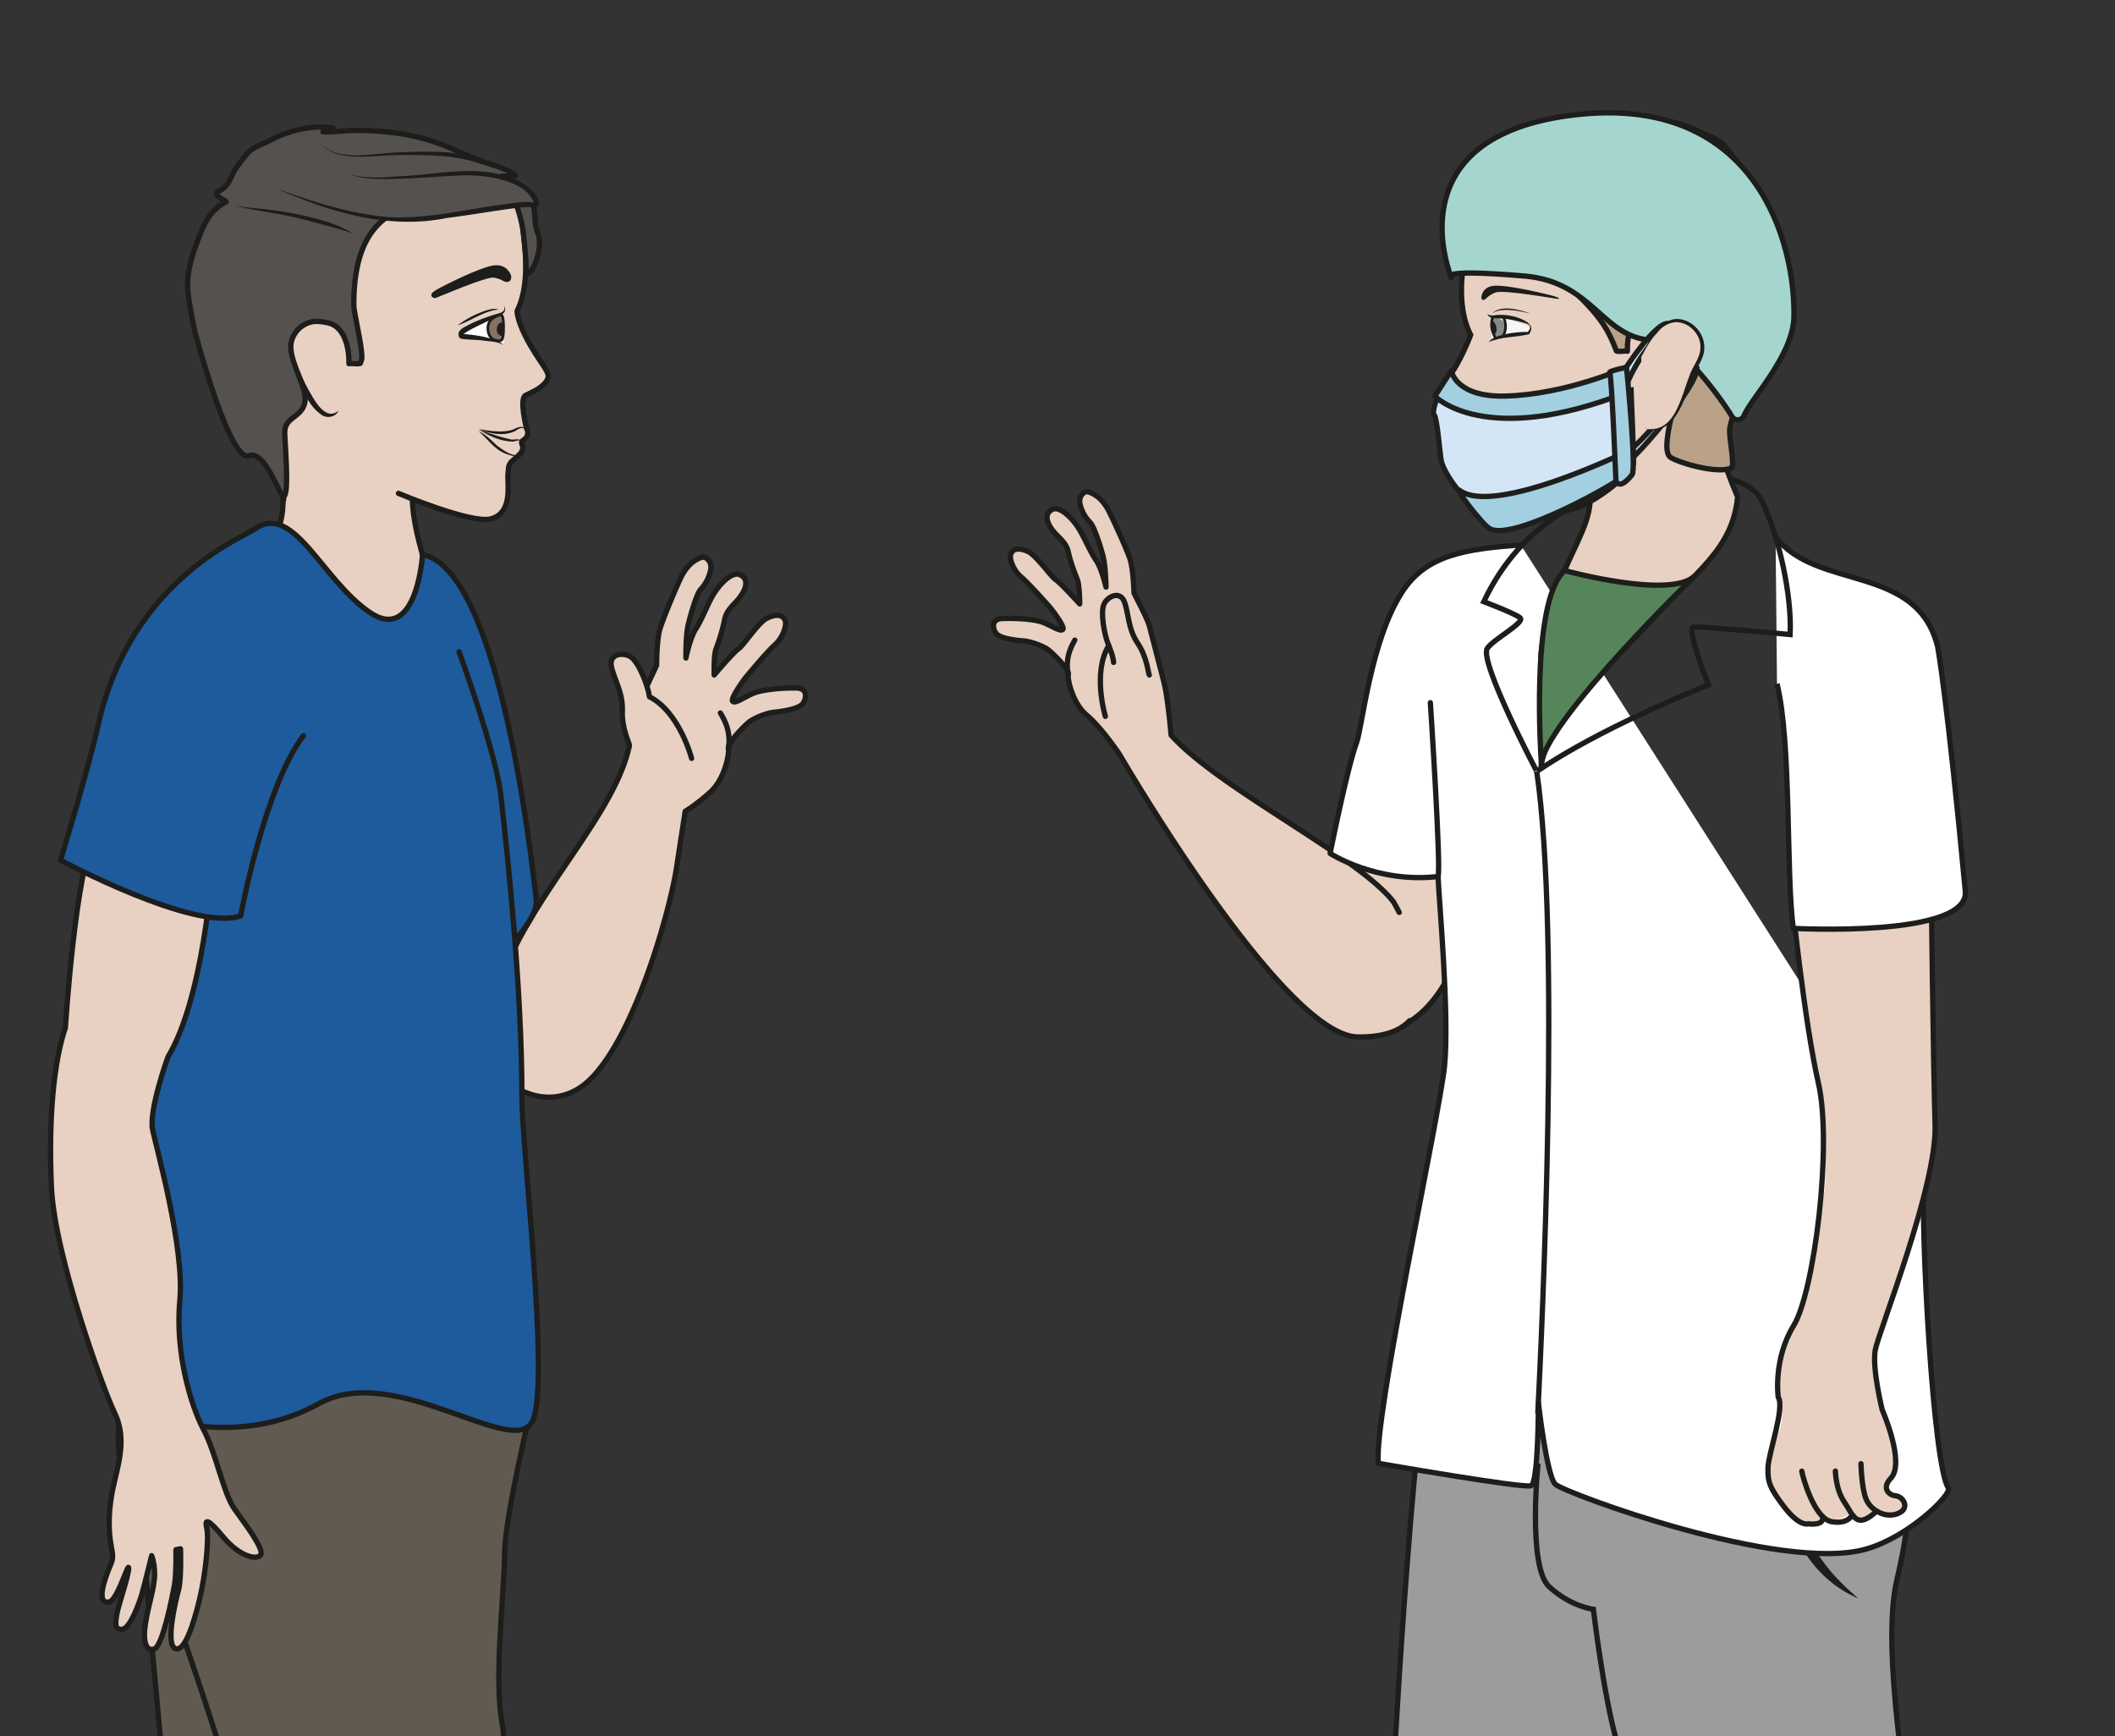 <?xml version="1.0" encoding="UTF-8" standalone="no"?><svg xmlns="http://www.w3.org/2000/svg" xml:space="preserve" viewBox="0 0 531.08 435.93"><rect x="0" y="0" width="531.08" height="435.93" fill="#333333" stroke="none"/><defs><clipPath id="a" clipPathUnits="userSpaceOnUse"><path d="M0 326.94h398.31V0H0Z"/></clipPath><clipPath id="b" clipPathUnits="userSpaceOnUse"><path d="M0 326.94h398.31V0H0Z"/></clipPath></defs><g clip-path="url(#a)" transform="matrix(1.333 0 0 -1.333 0 435.93)"><path d="M0 0c-3.57-2.5-7.86-70.8-8.6-86.66-.74-15.87 1.03-43.04 2.29-51.82 1.25-8.78.3-27.53 1.21-46.9.92-19.39-1.93-32.69-1.93-32.69 5.46-10.55 46.1-21.89 47.24-19.56 1.14 2.32-1.37 10.72-1.37 10.72s3.78 15.64 1.12 22.13c-2.66 6.47-2.54 51.35-3.8 60.13-1.25 8.79-2.9 68.76-2.68 65.37.22-3.4 5.5-16.36 10.53-32.67 5.04-16.31 14.08-55.14 13.12-61.34-.96-6.2 4.46-23.5 2.25-33.47-2.22-9.97 3.65-15.24 1.5-17.98-2.13-2.73-2.47-21.25 1-20.02 3.48 1.23 16.7 5.8 25.7 3.05 5.06-1.54 10.69-11.53 12.54-6.32 1.85 5.22.22 34.25-.07 60.82-.3 26.57-11.88 84.9-11.47 90.17.4 5.28-5.56 34.6-2.25 48.34 6.5 27-2.37 37.53-2.37 37.53s-24.67 39.03-58 44.48C17.6 34.67 0 0 0 0" style="fill:#9d9c9c;fill-opacity:1;fill-rule:nonzero;stroke:none" transform="translate(271.05 78.4)"/><path d="M0 0c-3.57-2.5-7.86-70.8-8.6-86.66-.74-15.87 1.03-43.04 2.29-51.82 1.25-8.78.3-27.53 1.21-46.9.92-19.39-1.93-32.69-1.93-32.69 5.46-10.55 46.1-21.89 47.24-19.56 1.14 2.32-1.37 10.72-1.37 10.72s3.78 15.64 1.12 22.13c-2.66 6.47-2.54 51.35-3.8 60.13-1.25 8.79-2.9 68.76-2.68 65.37.22-3.4 5.5-16.36 10.53-32.67 5.04-16.31 14.08-55.14 13.12-61.34-.96-6.2 4.46-23.5 2.25-33.47-2.22-9.97 3.65-15.24 1.5-17.98-2.13-2.73-2.47-21.25 1-20.02 3.48 1.23 16.7 5.8 25.7 3.05 5.06-1.54 10.69-11.53 12.54-6.32 1.85 5.22.22 34.25-.07 60.82-.3 26.57-11.88 84.9-11.47 90.17.4 5.28-5.56 34.6-2.25 48.34 6.5 27-2.37 37.53-2.37 37.53s-24.67 39.03-58 44.48C17.6 34.67 0 0 0 0Z" style="fill:none;stroke:#1d1d1b;stroke-width:1;stroke-linecap:butt;stroke-linejoin:miter;stroke-miterlimit:10;stroke-dasharray:none;stroke-opacity:1" transform="translate(271.05 78.4)"/><path d="M0 0s-1.98-19.42 2.08-23.18c4.05-3.77 8.35-4.28 8.35-4.28s1.9-16.13 4.37-24.77" style="fill:none;stroke:#1d1d1b;stroke-width:1;stroke-linecap:butt;stroke-linejoin:miter;stroke-miterlimit:10;stroke-dasharray:none;stroke-opacity:1" transform="translate(289.72 51.34)"/><path d="M0 0c.5-9.01 3.95-17.76 10.52-24.04.9-.96 1.94-1.73 2.87-2.68-1.18.6-2.42 1.16-3.5 1.92C2.05-19.56-2.17-9.2 0 0" style="fill:#1d1d1b;fill-opacity:1;fill-rule:nonzero;stroke:none" transform="translate(336.64 52.62)"/><path d="M0 0c-2.58-11.83-10.43-20.16-17.55-18.6-7.11 1.54-10.8 12.39-8.21 24.21 2.57 11.83 10.43 20.16 17.54 18.61C-1.1 22.67 2.58 11.82 0 0" style="fill:#e8d1c2;fill-opacity:1;fill-rule:nonzero;stroke:none" transform="translate(275.94 151.68)"/><path d="M0 0c-2.58-11.83-10.43-20.16-17.55-18.6-7.11 1.54-10.8 12.39-8.21 24.21 2.57 11.83 10.43 20.16 17.54 18.61C-1.1 22.67 2.58 11.82 0 0Z" style="fill:none;stroke:#1d1d1b;stroke-width:1;stroke-linecap:round;stroke-linejoin:round;stroke-miterlimit:10;stroke-dasharray:none;stroke-opacity:1" transform="translate(275.94 151.68)"/><path d="M0 0c-1.8-1.92-4.87-3.12-9.78-3.04-14.1.23-44.83 53.23-44.83 53.23s-3.37 5.03-6.13 7.34c-2.75 2.3-3.7 6.8-3.53 7.78.16.99-3.02 4.01-3.84 4.63-.83.6-3.04 1.5-4.63 1.62-1.6.12-4.3.48-5.04 1.33-.73.85-1.1 2.77 1.02 2.88 2.12.1 6.08-.03 7.9-.79 1.81-.76 3.1-1.71 3.57-1.25.46.46-2.19 3.96-2.8 4.58 0 0-3.55 4.03-5.05 5.29-1.5 1.26-2.25 3.46-1.97 4.26.7 2.03 3.6.36 3.6.36 1.81-1.31 3.94-4.5 4.9-5.14.96-.64 4.5-4.55 4.5-4.55s-.01 3.5-.46 4.61c-.57 1.4-1.3 3.43-1.59 4.73-.29 1.3-.51 1.92-2.17 3.54s-2.9 3.97-.91 4.93c1.3.63 3.72-1.44 5.21-4.04.92-1.58 1.9-3.92 2.97-5.49 1.09-1.57 1.9-5.1 1.9-5.1s-.06 3.86-.55 5.79c-.34 1.34-1.6 5.5-2.43 6.37a7.13 7.13 0 0 0-1.95 3.68c-.2 1.53 1.02 2.28 1.58 2.1 1.21-.4 2.47-1.18 3.66-3.2.56-.98 3.6-7.52 4.23-9.53.63-2 .74-6.34.74-6.34.84-1.75 2.56-4.88 2.94-6.39.38-1.47 1.96-7.53 2.71-10.47.75-2.94 1.33-9.9 1.33-9.9C-35.94 43.77-9.5 30.9-3 22.39c0 0 .45-.74 1.07-1.97" style="fill:#e8d1c2;fill-opacity:1;fill-rule:nonzero;stroke:#1d1d1b;stroke-width:1;stroke-linecap:round;stroke-linejoin:round;stroke-miterlimit:10;stroke-dasharray:none;stroke-opacity:1" transform="translate(265.5 134.74)"/><path d="M0 0s-2.5 8.2.64 13.33" style="fill:none;stroke:#1d1d1b;stroke-width:1;stroke-linecap:round;stroke-linejoin:round;stroke-miterlimit:10;stroke-dasharray:none;stroke-opacity:1" transform="translate(208.22 192.09)"/><path d="M0 0s.01.94-.91 3.17c-.93 2.23-1.56 6.34-.9 7.8.67 1.47 3 2.58 3.82.5.83-2.07.66-5.09 2.52-7.84 1.85-2.75 1.98-5.77 2.2-6" style="fill:none;stroke:#1d1d1b;stroke-width:1;stroke-linecap:round;stroke-linejoin:round;stroke-miterlimit:10;stroke-dasharray:none;stroke-opacity:1" transform="translate(209.77 202.25)"/><path d="M0 0c-.14-.4-1.97-2.87-1.24-6.4" style="fill:none;stroke:#1d1d1b;stroke-width:1;stroke-linecap:round;stroke-linejoin:round;stroke-miterlimit:10;stroke-dasharray:none;stroke-opacity:1" transform="translate(202.46 206.45)"/><path d="M0 0c-10.5-.8-17.86-1.87-22.4-8.98-5.93-9.27-7.42-25.28-8.54-28.33-1.8-4.91-4.96-20.81-4.96-20.81s8.74-5.7 20.33-4.35c.17-4.4 2.18-26.2 1.22-35.7-.96-9.48-13.43-66.45-12.47-74.84 0 0 27.35-4.77 28.77-4.22 1.41.56 1.38 15.65 1.38 15.65s1.55-13.8 3.2-15.38c1.65-1.6 42.53-16.77 58.54-12.2 8.12 2.3 16.27 10.4 15.49 11.51-2.86 4.04-5.29 48.9-4.57 58.74" style="fill:#fff;fill-opacity:1;fill-rule:nonzero;stroke:#1d1d1b;stroke-width:1;stroke-linecap:butt;stroke-linejoin:round;stroke-miterlimit:10;stroke-dasharray:none;stroke-opacity:1" transform="translate(286.46 224.39)"/><path d="M0 0s1.11-9.56 1.41-12c.3-2.43 3.02-19.35 3.63-23.14.61-3.8 1.98-17.05 1.06-20.97-.92-3.93-3.14-18.94-4.43-21.85-1.29-2.9-3.18-6.05-3.66-8.71-.47-2.66-1-5.57-.6-7l.39-1.43s1.1-3.24-.37-6.16c-1.48-2.92-2.73-7.17-1.69-9.19 1.04-2.02 5.03-8.14 7.73-7.48l2.7.65s-.13-.8 2.37-.07c2.5.71 2.24 1.1 2.24 1.1s.03-1.4 1.38-1.23c1.35.16 3.38 1.54 3.38 1.54s2.66-2.11 4-.6c1.32 1.52 2.3 1.75 1.17 2.76-1.13 1.01-2.65.4-2.74 1.4-.1 1.01.62 1.69 1.12 3.45.5 1.76.42 5.92-.1 7.72 0 0-2.12 4.7-2.8 8.87-.69 4.17-1.39 4.54.54 10.15s9.31 29.83 9.72 32.78c.42 2.95.23 16.49-.01 22.83-.24 6.34.4 29.13-.2 28.69-1.35-1-6.62-1.47-12.7-1.97C8.12-.32 0 0 0 0" style="fill:#e8d1c2;fill-opacity:1;fill-rule:nonzero;stroke:none" transform="translate(337.5 158.18)"/><path d="M0 0c.58-1.87-2.65-1.43-2.65-1.43s-1.6-.6-4.47 3.1C-9.98 5.4-10.3 6.5-10.24 9.13c.06 2.64 3.22 11.34 1.93 13.3 0 0-1 7.1 2.9 13.47 3.91 6.38 7.35 34.07 4.66 45.73-2.68 11.66-5.04 35.14-5.04 35.14" style="fill:none;stroke:#1d1d1b;stroke-width:1;stroke-linecap:round;stroke-linejoin:miter;stroke-miterlimit:10;stroke-dasharray:none;stroke-opacity:1" transform="translate(343.28 41.41)"/><path d="M0 0s.1-4.63.98-6.71c.88-2.1 3.66-3.63 6-2.67 2.34.95 1 3.18-.41 3.32-1.42.14-2.68 1.5-.96 3.3C8.41.16 4 10.14 4 10.14s-1.93 7.8-1.32 11.23c.6 3.43 11.64 30.86 11.28 42.42-.35 11.57-.74 45.49-.74 45.49" style="fill:none;stroke:#1d1d1b;stroke-width:1;stroke-linecap:round;stroke-linejoin:miter;stroke-miterlimit:10;stroke-dasharray:none;stroke-opacity:1" transform="translate(350.56 51.31)"/><path d="M0 0s.03-3.41 1.68-5.83c1.66-2.4 2.18-5.37 6.1-1.71" style="fill:none;stroke:#1d1d1b;stroke-width:1;stroke-linecap:round;stroke-linejoin:miter;stroke-miterlimit:10;stroke-dasharray:none;stroke-opacity:1" transform="translate(345.74 49.92)"/><path d="M0 0c.13-.92 2.3-9.02 5.7-9.53 3.39-.5 3.61 1.5 3.95 1.15" style="fill:none;stroke:#1d1d1b;stroke-width:1;stroke-linecap:round;stroke-linejoin:miter;stroke-miterlimit:10;stroke-dasharray:none;stroke-opacity:1" transform="translate(339.41 49.9)"/><path d="M0 0c2.76-11.12 1.67-35.84 3.07-46.07 0 0 33.23-1.82 32.4 7.02-3.43 36.54-5.2 46-5.2 46C26.43 22.7 7.4 17.51-.27 27.68" style="fill:#fff;fill-opacity:1;fill-rule:nonzero;stroke:#1d1d1b;stroke-width:1;stroke-linecap:butt;stroke-linejoin:miter;stroke-miterlimit:10;stroke-dasharray:none;stroke-opacity:1" transform="translate(334.74 198.22)"/><path d="M0 0c4.55-31 .97-105.45.2-120.96" style="fill:none;stroke:#1d1d1b;stroke-width:1;stroke-linecap:butt;stroke-linejoin:miter;stroke-miterlimit:10;stroke-dasharray:none;stroke-opacity:1" transform="translate(289.48 181.7)"/><path d="M0 0s2.05-31.17 1.45-32.74" style="fill:#fff;fill-opacity:1;fill-rule:nonzero;stroke:#1d1d1b;stroke-width:1;stroke-linecap:round;stroke-linejoin:round;stroke-miterlimit:10;stroke-dasharray:none;stroke-opacity:1" transform="translate(269.44 194.66)"/><path d="M0 0s6.08-.75 7.9-4.46c3.3-6.68 5.74-18.08 5.37-25.27 0 0-16.71 1.56-18.2 1.4-1.47-.14 2.8-10.87 2.8-10.87-23.1-9.4-32.32-16.39-32.32-16.33 0 0-10.9 20.75-9.33 23.18 1.12 1.75 7.34 4.93 6.14 5.81-1.2.89-6.8 3-6.8 3C-36.9-7.62-24-4.14-24-4.14" style="fill:none;stroke:#1d1d1b;stroke-width:1;stroke-linecap:round;stroke-linejoin:miter;stroke-miterlimit:10;stroke-dasharray:none;stroke-opacity:1" transform="translate(323.94 237.23)"/><path d="M0 0c1.21-3.85 2.97-7.9 2.97-7.9-1-10.1-7.94-14-16.97-24.03-5.91-6.58-19.28-17.86-20.07-27 .95 9.72-.71 17.5.21 23.15 2.86 17.47 12.16 23.3 8 31.95" style="fill:#e8d1c2;fill-opacity:1;fill-rule:nonzero;stroke:#1d1d1b;stroke-width:1;stroke-linecap:butt;stroke-linejoin:miter;stroke-miterlimit:10;stroke-dasharray:none;stroke-opacity:1" transform="translate(324.35 241.32)"/><path d="M0 0c-6.01-2.28-12.57-2.28-12.57-2.28-4.37-.82-5.55 6.64-5.72 8.54-.18 1.89-.1 1.9-1.61 3.14-2.56 2.07-.28 2.58-1.35 3.26-1.51.96-.66 2.28-.66 2.28s2.04 3.67.77 4.29c-1.27.62-4.42.8-5.23 2.22-.8 1.42.6 1.2 3.02 5.72 1.48 2.77 2.27 4.98 2.27 4.98-4.03 7.82.24 20.35.24 20.35s8.16 10.14 22.76 6.71c14.6-3.43 27.77-9.67 26.7-21.55-1.07-11.87-1.57-30.9-1.57-30.9" style="fill:#e8d1c2;fill-opacity:1;fill-rule:nonzero;stroke:#1d1d1b;stroke-width:1;stroke-linecap:butt;stroke-linejoin:miter;stroke-miterlimit:10;stroke-dasharray:none;stroke-opacity:1" transform="translate(298.11 231.79)"/><path d="M0 0c0-.07-.44-4.3.05-4.68.48-.38 5.72.63 6.21.91.5.28 1.8 1.11-.17 1.71C4.12-1.46 0 0 0 0" style="fill:#f6f6f6;fill-opacity:1;fill-rule:nonzero;stroke:none" transform="translate(281.08 267.97)"/><path d="M0 0s.33-3.38.6-3.88c.28-.5 1.44.21 1.68.52.24.3.36 2.3.03 2.6C1.97-.43.25.47 0 0" style="fill:#888;fill-opacity:1;fill-rule:nonzero;stroke:none" transform="translate(280.85 267.3)"/><path d="M0 0c2.79 1.33 7.45 4.47 8.64 6.89" style="fill:none;stroke:#1d1d1b;stroke-width:1;stroke-linecap:round;stroke-linejoin:miter;stroke-miterlimit:10;stroke-dasharray:none;stroke-opacity:1" transform="translate(298.11 231.79)"/><path d="M0 0s.1 1.87 2.15 2.16C4.63 2.52 12.78.52 13.81.2c1.17-.38.77-.44.66-.49C14.35-.35 4.1 1.55 2.6.9 1.1.23 1.03-.22.56-.44.1-.64.06-.25 0 0" style="fill:#1d1d1b;fill-opacity:1;fill-rule:evenodd;stroke:none" transform="translate(279.04 271.01)"/><path d="M0 0c.84 1.07 2.34 1.3 3.58 1.6 1.3.24 2.6.36 3.91.33l-.16-.09c.3.37.88 1.1.22 1.42.15-.02.33-.08.42-.24.24-.51-.06-1.08-.32-1.52C5.12.9 2.36 1.06 0 0" style="fill:#1d1d1b;fill-opacity:1;fill-rule:nonzero;stroke:none" transform="translate(280.4 262.57)"/><path d="M0 0s-1.02-1.7.5-4.25" style="fill:none;stroke:#1d1d1b;stroke-width:.5;stroke-linecap:butt;stroke-linejoin:miter;stroke-miterlimit:10;stroke-dasharray:none;stroke-opacity:1" transform="translate(281.3 267.44)"/><path d="M0 0s.98-1.53.04-3.47" style="fill:none;stroke:#1d1d1b;stroke-width:.5;stroke-linecap:butt;stroke-linejoin:miter;stroke-miterlimit:10;stroke-dasharray:none;stroke-opacity:1" transform="translate(283.16 267.3)"/><path d="M0 0s.61.33.97-.92c.36-1.23-.4-1.82-.6-1.53C.38-2.45-.1-.03 0 0" style="fill:#1d1d1b;fill-opacity:1;fill-rule:evenodd;stroke:none" transform="translate(280.85 266.51)"/><path d="M0 0c.7-.37 1.48-.06 2.27-.09l2.33.04c1.54.08 3.14-.08 4.6.47C7.15-.8 4.56-.51 2.27-.52 1.53-.45.55-.63 0 0" style="fill:#1d1d1b;fill-opacity:1;fill-rule:nonzero;stroke:none" transform="translate(277.24 244.44)"/><path d="M0 0c.1-.37.53-.32.85-.34C2.69-.1 4.56-.27 6.27-1c.65-.3 1.46-.64 1.76-1.34-.24.27-.58.4-.91.52-1.67.52-3.45.87-5.2.91C1.36-.9-.12-.82 0 0" style="fill:#1d1d1b;fill-opacity:1;fill-rule:nonzero;stroke:none" transform="translate(280.26 267.96)"/><path d="M0 0c1.47 2.24 5.38 1.09 7.47.38-1.92.39-3.87.9-5.83.56C1.03.8.36.57 0 0" style="fill:#1d1d1b;fill-opacity:1;fill-rule:nonzero;stroke:none" transform="translate(280.8 267.61)"/><path d="M0 0c2.95-.28 5.83-1.08 8.81-.5-2.9-.74-5.89-.12-8.8 0L0 0" style="fill:#1d1d1b;fill-opacity:1;fill-rule:nonzero;stroke:none" transform="translate(276.45 246.28)"/><path d="M0 0c1.56-1.37 3.96-.24 5.7.2.67.17 1.33.4 2.02.4C7.04.54 6.4.28 5.74.07 3.87-.53 1.5-1.81-.33-.38L0 0" style="fill:#1d1d1b;fill-opacity:1;fill-rule:nonzero;stroke:none" transform="translate(277.98 241.72)"/><path d="M0 0s3.59-1.18 4.58-4.2c.5-1.53 1.2-6.42-.35-9.04-.63-1.08-1.78-2.59-.66-3.72 2.19-2.22 4.33-4.29 5.94-7.06.64-1.1 1.18-2.29 1.65-3.47.3-.75.05-.63.81-.67.47-.02 1.01.13 1.49.03-.09 2.8.68 6.88 3.85 7.55 1.57.33 2.92.5 4.36-.38 1.22-.75 1.7-1.94 2.32-3.17 1.3-2.57-1.73-5.73-1.04-8.5.23-.9-.76-4.78-4.02-3.73-.69.22 3.22-2.25 3.05-3-.82-3.57-1.65-7.34-.59-8.6.71-.85 8.77-3.42 11.6-2.18.78.34-.35 5.5-.28 7.08.18 3.96 8.87 20.86 8.87 20.86.34 1.41 1.3 6.97 1.3 8.48 0 3.02-.9 5.85-1.98 8.57-1.2 3.03-2.27 5.47-5.25 6.98.36.35 1.47.8 1.66 1.23.27.6-.63.82-1.14 1.23-1.1.87-1.3 1.78-1.93 2.93-.64 1.15-1.56 2.23-2.4 3.26-1.13 1.4-3 1.84-4.58 2.66-3.31 1.7-7.67 2.72-11.35 2.02.34-.33 1.4-.62 1.9-.66-1.97-.13-4 .22-6 .2-5.53-.05-11.05-.84-16.18-2.92-2.3-.93-4.5-2.08-6.82-2.95-1.95-.74-4.68-1.38-6.23-2.74.85.02 1.71-.1 2.58-.07-1.7-1.08-3.52-2.15-4.88-3.72-1.73-2 5.6-13.29 8-8.32C-9.32-1.05-7.86.78-5.85.72-3.85.66 0 0 0 0" style="fill:#baa288;fill-opacity:1;fill-rule:nonzero;stroke:none" transform="translate(293.1 289)"/><path d="M0 0s3.59-1.18 4.58-4.2c.5-1.53 1.2-6.42-.35-9.04-.63-1.08-1.78-2.59-.66-3.72 2.19-2.22 4.33-4.29 5.94-7.06.64-1.1 1.18-2.29 1.65-3.47.3-.75.05-.63.81-.67.47-.02 1.01.13 1.49.03-.09 2.8.68 6.88 3.85 7.55 1.57.33 2.92.5 4.36-.38 1.22-.75 1.7-1.94 2.32-3.17 1.3-2.57-1.73-5.73-1.04-8.5.23-.9-.76-4.78-4.02-3.73-.69.22 3.22-2.25 3.05-3-.82-3.57-1.65-7.34-.59-8.6.71-.85 8.77-3.42 11.6-2.18.78.34-.35 5.5-.28 7.08.18 3.96 8.87 20.86 8.87 20.86.34 1.41 1.3 6.97 1.3 8.48 0 3.02-.9 5.85-1.98 8.57-1.2 3.03-2.27 5.47-5.25 6.98.36.35 1.47.8 1.66 1.23.27.6-.63.82-1.14 1.23-1.1.87-1.3 1.78-1.93 2.93-.64 1.15-1.56 2.23-2.4 3.26-1.13 1.4-3 1.84-4.58 2.66-3.31 1.7-7.67 2.72-11.35 2.02.34-.33 1.4-.62 1.9-.66-1.97-.13-4 .22-6 .2-5.53-.05-11.05-.84-16.18-2.92-2.3-.93-4.5-2.08-6.82-2.95-1.95-.74-4.68-1.38-6.23-2.74.85.02 1.71-.1 2.58-.07-1.7-1.08-3.52-2.15-4.88-3.72-1.73-2 5.6-13.29 8-8.32C-9.32-1.05-7.86.78-5.85.72-3.85.66 0 0 0 0Z" style="fill:none;stroke:#1d1d1b;stroke-width:1;stroke-linecap:round;stroke-linejoin:round;stroke-miterlimit:10;stroke-dasharray:none;stroke-opacity:1" transform="translate(293.1 289)"/><path d="M0 0s-.82 3.83-3.78 2.84C-6.74 1.84-7.87 0-7.87 0" style="fill:none;stroke:#1d1d1b;stroke-width:1;stroke-linecap:round;stroke-linejoin:round;stroke-miterlimit:10;stroke-dasharray:none;stroke-opacity:1" transform="translate(293.1 289)"/><path d="M0 0c5.56 2.62 11.5 4.6 17.66 5.17 5.4.21 10.75-1.08 15.98-2.25.75-.13 1.5-.37 2.26-.23-.75-.23-1.54-.05-2.3.03-5.23.74-10.61 1.97-15.89 1.7C11.64 3.95 5.73 2.04 0 0" style="fill:#1d1d1b;fill-opacity:1;fill-rule:nonzero;stroke:none" transform="translate(294.5 289.32)"/><path d="M0 0s19.85-5.46 24.5-1.04c0 0-26.92-26.09-28.88-35.04 0 0-2.18 30.11 4.38 36.08" style="fill:#57855b;fill-opacity:1;fill-rule:nonzero;stroke:none" transform="translate(294.72 219.56)"/><path d="M0 0s19.85-5.46 24.5-1.04c0 0-26.92-26.09-28.88-35.04 0 0-2.18 30.11 4.38 36.08z" style="fill:none;stroke:#1d1d1b;stroke-width:1;stroke-linecap:round;stroke-linejoin:round;stroke-miterlimit:10;stroke-dasharray:none;stroke-opacity:1" transform="translate(294.72 219.56)"/><path d="M0 0c.61.12 1.2-.18 1.76-.4 1.66-.74 3.2-1.7 4.65-2.8C4.55-2.21 2.79-1.04.86-.2.6-.09.3.05 0 0" style="fill:#1d1d1b;fill-opacity:1;fill-rule:nonzero;stroke:none" transform="translate(273 244.56)"/><path d="M0 0c-.35-2.46-2.7-3.7-4.9-4.22C-2.78-3.34-.72-2.37 0 0" style="fill:#1d1d1b;fill-opacity:1;fill-rule:nonzero;stroke:none" transform="translate(279.47 240.47)"/><path d="M0 0a1.28 1.28 0 0 0-2.3-.15C-4.12 2.96-12.3 14.18-16.5 14.16c-10.26-.04-11.51 10.98-24.88 12.12-16.81 1.43-13.74-.31-13.74-.31S-66.45 52.8-31.5 56.68C1.64 60.36 9.63 33.48 9.4 18.64 9.28 11.38 1.37 3.3 0 0" style="fill:#a4d6cf;fill-opacity:1;fill-rule:nonzero;stroke:none" transform="translate(328.53 248.75)"/><path d="M0 0a1.28 1.28 0 0 0-2.3-.15C-4.12 2.96-12.3 14.18-16.5 14.16c-10.26-.04-11.51 10.98-24.88 12.12-16.81 1.43-13.74-.31-13.74-.31S-66.45 52.8-31.5 56.68C1.64 60.36 9.63 33.48 9.4 18.64 9.28 11.38 1.37 3.3 0 0Z" style="fill:none;stroke:#1d1d1b;stroke-width:1;stroke-linecap:round;stroke-linejoin:round;stroke-miterlimit:10;stroke-dasharray:none;stroke-opacity:1" transform="translate(328.53 248.75)"/><path d="M0 0s5.66 8.74 7.98 8.24c2.32-.5-3-.6-7.67-10.92" style="fill:#d4e6f6;fill-opacity:1;fill-rule:nonzero;stroke:#1e1f1d;stroke-width:1;stroke-linecap:round;stroke-linejoin:miter;stroke-miterlimit:10;stroke-dasharray:none;stroke-opacity:1" transform="translate(306.33 257.83)"/><path d="M0 0c1.62-.2 5.54 4.81 8.8 7.97 1.84 1.77 5.39 8.74 5.46 8.32C14.77 13.1 1.18-2.91.08-2.11" style="fill:#d4e6f6;fill-opacity:1;fill-rule:nonzero;stroke:#1e1f1d;stroke-width:1;stroke-linecap:butt;stroke-linejoin:miter;stroke-miterlimit:10;stroke-dasharray:none;stroke-opacity:1" transform="translate(305.4 241.49)"/><path d="M0 0s.53-12.79.47-13.79c-.05-1-27.18-10.52-29.73-8.48-2.55 2.03-6.23 6.91-6.55 9.33-.32 2.42-.75 7.66-1.27 8.31-.52.65.43 2.8 1.08 4.81.64 2.02 1.12-1.03 5.6-2.45 4.47-1.42 22.26-.11 26.49 1.02C-3.32-1.1 0 0 0 0" style="fill:#d4e6f6;fill-opacity:1;fill-rule:nonzero;stroke:none" transform="translate(307.25 253.48)"/><path d="M0 0s.53-12.79.47-13.79c-.05-1-27.18-10.52-29.73-8.48-2.55 2.03-6.23 6.91-6.55 9.33-.32 2.42-.75 7.66-1.27 8.31-.52.65.43 2.8 1.08 4.81.64 2.02 1.12-1.03 5.6-2.45 4.47-1.42 22.26-.11 26.49 1.02C-3.32-1.1 0 0 0 0Z" style="fill:none;stroke:#1e1f1d;stroke-width:1;stroke-linecap:round;stroke-linejoin:miter;stroke-miterlimit:10;stroke-dasharray:none;stroke-opacity:1" transform="translate(307.25 253.48)"/><path d="M0 0c-26.83-10.57-36.16-.72-36.16-.72l3.09 4.8S-32.31-.93-22.9-.7C-11.4-.41-.12 4.7-.12 4.7z" style="fill:#a2d0e1;fill-opacity:1;fill-rule:nonzero;stroke:none" transform="translate(306.45 253.12)"/><path d="M0 0c-26.83-10.57-36.16-.72-36.16-.72l3.09 4.8S-32.31-.93-22.9-.7C-11.4-.41-.12 4.7-.12 4.7z" style="fill:none;stroke:#1e1f1d;stroke-width:1;stroke-linecap:butt;stroke-linejoin:round;stroke-miterlimit:10;stroke-dasharray:none;stroke-opacity:1" transform="translate(306.45 253.12)"/><path d="M0 0s-25.9-12.83-32.54-7.75c-1.3 1 4.22-6.48 5.8-7.3C-22.3-17.34-2.58-6.39-.8-4.49 1-2.58 0 0 0 0" style="fill:#a2d0e1;fill-opacity:1;fill-rule:nonzero;stroke:none" transform="translate(307.45 242.44)"/><path d="M0 0s-25.9-12.83-32.54-7.75c-1.3 1 4.22-6.48 5.8-7.3C-22.3-17.34-2.58-6.39-.8-4.49 1-2.58 0 0 0 0Z" style="fill:none;stroke:#1e1f1d;stroke-width:1;stroke-linecap:butt;stroke-linejoin:round;stroke-miterlimit:10;stroke-dasharray:none;stroke-opacity:1" transform="translate(307.45 242.44)"/><path d="M0 0s-.8 20.06-1.17 20.4c-.36.34 3.16 1.03 3.16 1.03s1.9-19.1 1.06-20.2C2.2.13.69-1.4 0 0" style="fill:#a2d0e1;fill-opacity:1;fill-rule:nonzero;stroke:none" transform="translate(304.4 236.4)"/><path d="M0 0s-.8 20.06-1.17 20.4c-.36.34 3.16 1.03 3.16 1.03s1.9-19.1 1.06-20.2C2.2.13.69-1.4 0 0Z" style="fill:none;stroke:#1e1f1d;stroke-width:1;stroke-linecap:butt;stroke-linejoin:round;stroke-miterlimit:10;stroke-dasharray:none;stroke-opacity:1" transform="translate(304.4 236.4)"/><path d="M0 0c.77 1.67 1.82 3.66 2.9 4.75 0 0 2.28 3.34 5.71 1.66 2.14-1.04 4.23-4 1.88-7.8-2.35-3.8-3.42-13.99-10-12.03" style="fill:#e8d1c2;fill-opacity:1;fill-rule:nonzero;stroke:none" transform="translate(309.16 259.76)"/><path d="M0 0c1.26 2.88 2.83 6.54 6.27 7.15 3 .32 5.75-2.5 5.61-5.46.02-1.5-.85-2.85-1.47-3.96C8.31-6.38 6.98-15.37.5-13.43c6.45-1.36 7.08 7.31 9.28 11.47.65 1.22 1.33 2.3 1.37 3.67.18 2.57-2.26 5.04-4.82 4.86a4.85 4.85 0 0 1-3.28-1.95C1.77 3.32.88 1.64 0 0" style="fill:#1d1d1b;fill-opacity:1;fill-rule:nonzero;stroke:none" transform="translate(309.16 259.76)"/></g><g clip-path="url(#b)" transform="matrix(1.333 0 0 -1.333 0 435.93)"><path d="m0 0 1.48 9.56s1.82 1.02 4.64 3.53c2.83 2.52 3.68 7.27 3.49 8.3-.21 1.03 3.04 4.31 3.89 4.98.85.67 3.15 1.7 4.82 1.86 1.68.17 4.5.63 5.25 1.55.76.93 1.09 2.95-1.15 3-2.23.05-6.4-.22-8.29-1.07-1.88-.85-3.22-1.9-3.71-1.43-.5.47 2.18 4.24 2.8 4.9 0 0 3.6 4.36 5.15 5.73 1.53 1.37 2.26 3.7 1.94 4.55-.8 2.1-3.8.26-3.8.26-1.87-1.44-4-4.86-5-5.56-1-.7-4.58-4.93-4.58-4.93s-.1 3.7.34 4.87a37.79 37.79 0 0 1 1.52 5.03c.25 1.38.48 2.03 2.17 3.79 1.69 1.76 2.94 4.27.8 5.21-1.4.63-3.86-1.62-5.36-4.4-.91-1.7-1.86-4.19-2.96-5.88-1.08-1.68-1.83-5.42-1.83-5.42s-.06 4.06.4 6.1c.31 1.42 1.52 5.85 2.35 6.79a7.53 7.53 0 0 1 1.95 3.93c.16 1.61-1.14 2.36-1.73 2.15-1.27-.46-2.56-1.3-3.75-3.47-.56-1.05-3.55-8.02-4.15-10.16-.6-2.13-.59-6.7-.59-6.7-.83-1.87-2.54-5.21-2.9-6.81-.35-1.55-2.22-8.31-2.22-8.31C-12.5 5.72-34.58-12-35.7-33.51c-.38-7.38 9.81-14.3 17.63-8.81C-8.75-35.77-1.1-8.65 0 0" style="fill:#e8d1c2;fill-opacity:1;fill-rule:nonzero;stroke:none" transform="translate(127.6 164.65)"/><path d="m0 0 1.48 9.56s1.82 1.02 4.64 3.53c2.83 2.52 3.68 7.27 3.49 8.3-.21 1.03 3.04 4.31 3.89 4.98.85.67 3.15 1.7 4.82 1.86 1.68.17 4.5.63 5.25 1.55.76.93 1.09 2.95-1.15 3-2.23.05-6.4-.22-8.29-1.07-1.88-.85-3.22-1.9-3.71-1.43-.5.47 2.18 4.24 2.8 4.9 0 0 3.6 4.36 5.15 5.73 1.53 1.37 2.26 3.7 1.94 4.55-.8 2.1-3.8.26-3.8.26-1.87-1.44-4-4.86-5-5.56-1-.7-4.58-4.93-4.58-4.93s-.1 3.7.34 4.87a37.79 37.79 0 0 1 1.52 5.03c.25 1.38.48 2.03 2.17 3.79 1.69 1.76 2.94 4.27.8 5.21-1.4.63-3.86-1.62-5.36-4.4-.91-1.7-1.86-4.19-2.96-5.88-1.08-1.68-1.83-5.42-1.83-5.42s-.06 4.06.4 6.1c.31 1.42 1.52 5.85 2.35 6.79a7.53 7.53 0 0 1 1.95 3.93c.16 1.61-1.14 2.36-1.73 2.15-1.27-.46-2.56-1.3-3.75-3.47-.56-1.05-3.55-8.02-4.15-10.16-.6-2.13-.59-6.7-.59-6.7-.83-1.87-2.54-5.21-2.9-6.81-.35-1.55-2.22-8.31-2.22-8.31C-12.5 5.72-34.58-12-35.7-33.51c-.38-7.38 9.81-14.3 17.63-8.81C-8.75-35.77-1.1-8.65 0 0Z" style="fill:none;stroke:#1d1d1b;stroke-width:1;stroke-linecap:round;stroke-linejoin:round;stroke-miterlimit:10;stroke-dasharray:none;stroke-opacity:1" transform="translate(127.6 164.65)"/><path d="M0 0c.16-.4 2.16-2.97 1.51-6.7" style="fill:#e8d1c2;fill-opacity:1;fill-rule:nonzero;stroke:#1d1d1b;stroke-width:1;stroke-linecap:round;stroke-linejoin:round;stroke-miterlimit:10;stroke-dasharray:none;stroke-opacity:1" transform="translate(135.7 192.73)"/><path d="M0 0s-2.27 8.73-7.93 11.6c-.4 2.5-2.1 6.55-3.5 7.5-1.4.94-4.1.66-3.7-1.66.4-2.32 2.22-4.93 2.08-8.43-.14-3.49 1.4-6.26 1.34-6.59" style="fill:#e8d1c2;fill-opacity:1;fill-rule:nonzero;stroke:#1d1d1b;stroke-width:1;stroke-linecap:round;stroke-linejoin:round;stroke-miterlimit:10;stroke-dasharray:none;stroke-opacity:1" transform="translate(130.28 184.17)"/><path d="M0 0s-.85-6.23 7.8-9.44" style="fill:#e8d1c2;fill-opacity:1;fill-rule:nonzero;stroke:#1d1d1b;stroke-width:1;stroke-linecap:round;stroke-linejoin:round;stroke-miterlimit:10;stroke-dasharray:none;stroke-opacity:1" transform="translate(67.26 243.52)"/><path d="M0 0s1.43-6.84 1.43-14.31c0-7.63-6.43-13.4-6.43-13.4S15.24-49.32 21.7-47.83c6.48 1.49 12.68 6.2 12.68 6.2S22.84-16.7 26.56-9.3" style="fill:#e8d1c2;fill-opacity:1;fill-rule:nonzero;stroke:#1d1d1b;stroke-width:1;stroke-linecap:round;stroke-linejoin:round;stroke-miterlimit:10;stroke-dasharray:none;stroke-opacity:1" transform="translate(51.86 246.52)"/><path d="M0 0s13.69-5.76 17.37-4.81c4.27 1.1 3.1 6.57 3.26 8.44.15 1.88.07 1.9 1.56 3.13 2.51 2.08.24 2.56 1.3 3.24 1.48.97.63 2.26.63 2.26s-1.42 5.58-.18 6.2c1.26.63 3.25 1.44 4.04 2.85.78 1.4-.57 2.19-3.12 6.57-2.55 4.38-2.52 6.45-2.52 6.45 3.92 7.79-.39 22.49-.39 22.49s-8.18 6.47-27.8 4.41c-19.63-2.05-23.2-24.68-22.2-34.8.98-10.03-.38-6.48 4.17-17.67 1.3-3.2 3.1-5.63 2.11-10.64" style="fill:#e8d1c2;fill-opacity:1;fill-rule:nonzero;stroke:#1d1d1b;stroke-width:1;stroke-linecap:round;stroke-linejoin:round;stroke-miterlimit:10;stroke-dasharray:none;stroke-opacity:1" transform="translate(75.06 234.09)"/><path d="M0 0c0-1.3 1.9-9.04 1.44-10.26-.3-.76-.05-.65-.83-.69-.49-.03-1.04.12-1.53.01.06 2.88-.77 7.06-4.03 7.71-1.62.33-3.01.48-4.49-.44a4.96 4.96 0 0 1-2.35-3.27c-.67-3.3 3.22-8.57 2.54-11.4-.7-2.87-3.76-2.57-3.76-5.6 0-1.58.87-11.45-.14-11.95-.78-.4-3.41 8.7-6.63 7.62-3.64-1.22-10.1 23.13-10.1 23.13-.37 1.45-1.43 7.13-1.44 8.68-.03 3.1.86 6 1.95 8.82 1.2 3.12 2.28 5.62 5.33 7.2-.38.36-1.52.82-1.72 1.25-.29.62.65.85 1.16 1.27 1.13.91 1.31 1.84 1.95 3.03.65 1.19 1.58 2.3 2.43 3.36 1.16 1.45 3.07 1.93 4.69 2.78 3.39 1.78 7.85 2.87 11.64 2.19a4.27 4.27 0 0 0-1.93-.7c2.02-.1 4.1.27 6.16.27 5.68 0 11.36-.75 16.65-2.83 2.37-.93 4.66-2.09 7.04-2.96 2.02-.73 4.84-1.37 6.44-2.74-.87 0-1.76-.12-2.65-.1 1.77-1.09 3.64-2.17 5.05-3.76 1.8-2.04.77-4.48 1.8-7 1.13-2.82-1.12-8.07-2.23-7.66 0 0 .23 1.32-.61 8.6 0 0-1.22 6.39-2.68 6.19-1.46-.2-8.94 1.36-12.55-.07C10.88 18.4-.1 18.93 0 0" style="fill:#54514e;fill-opacity:1;fill-rule:nonzero;stroke:none" transform="translate(66.65 269.46)"/><path d="M0 0c0-1.3 1.9-9.04 1.44-10.26-.3-.76-.05-.65-.83-.69-.49-.03-1.04.12-1.53.01.06 2.88-.77 7.06-4.03 7.71-1.62.33-3.01.48-4.49-.44a4.96 4.96 0 0 1-2.35-3.27c-.67-3.3 3.22-8.57 2.54-11.4-.7-2.87-3.76-2.57-3.76-5.6 0-1.58.87-11.45-.14-11.95-.78-.4-3.41 8.7-6.63 7.62-3.64-1.22-10.1 23.13-10.1 23.13-.37 1.45-1.43 7.13-1.44 8.68-.03 3.1.86 6 1.95 8.82 1.2 3.12 2.28 5.62 5.33 7.2-.38.36-1.52.82-1.72 1.25-.29.62.65.85 1.16 1.27 1.13.91 1.31 1.84 1.95 3.03.65 1.19 1.58 2.3 2.43 3.36 1.16 1.45 3.07 1.93 4.69 2.78 3.39 1.78 7.85 2.87 11.64 2.19a4.27 4.27 0 0 0-1.93-.7c2.02-.1 4.1.27 6.16.27 5.68 0 11.36-.75 16.65-2.83 2.37-.93 4.66-2.09 7.04-2.96 2.02-.73 4.84-1.37 6.44-2.74-.87 0-1.76-.12-2.65-.1 1.77-1.09 3.64-2.17 5.05-3.76 1.8-2.04.77-4.48 1.8-7 1.13-2.82-1.12-8.07-2.23-7.66 0 0 .23 1.32-.61 8.6 0 0-1.22 6.39-2.68 6.19-1.46-.2-8.94 1.36-12.55-.07C10.88 18.4-.1 18.93 0 0Z" style="fill:none;stroke:#1d1d1b;stroke-width:1;stroke-linecap:round;stroke-linejoin:round;stroke-miterlimit:10;stroke-dasharray:none;stroke-opacity:1" transform="translate(66.65 269.46)"/><path d="M0 0c-.47-1.12-2-1.5-3.04-.9C-5.87.95-7.1 4.4-7.42 7.6a37.9 37.9 0 0 1 2.86-5.56C-3.56.48-1.86-1.6 0 0" style="fill:#1d1d1b;fill-opacity:1;fill-rule:nonzero;stroke:none" transform="translate(63.78 249.67)"/><path d="M0 0s-.52 1.78-2.56 1.6c-2.48-.23-9.88-4-10.8-4.56-1.03-.63-.64-.6-.51-.62C-13.75-3.6-4.31.56-2.71.27c1.6-.3 1.77-.7 2.27-.8.5-.11.44.28.44.53" style="fill:#1d1d1b;fill-opacity:1;fill-rule:evenodd;stroke:none" transform="translate(95.8 274.96)"/><path d="M0 0s-.52 1.78-2.56 1.6c-2.48-.23-9.88-4-10.8-4.56-1.03-.63-.64-.6-.51-.62C-13.75-3.6-4.31.56-2.71.27c1.6-.3 1.77-.7 2.27-.8.5-.11.44.28.44.53Z" style="fill:none;stroke:#1d1d1b;stroke-width:1;stroke-linecap:butt;stroke-linejoin:miter;stroke-miterlimit:10;stroke-dasharray:none;stroke-opacity:1" transform="translate(95.8 274.96)"/><path d="M0 0s.64-1.18-.7-1.61C-2.05-2.05-7.72-4.37-8-5.15c-.26-.8.5-.69.5-.69s6.47-.39 7.46-1.61" style="fill:#fff;fill-opacity:1;fill-rule:nonzero;stroke:none" transform="translate(94.9 269.46)"/><path d="M0 0c.27-.37.37-1-.04-1.42-.31-.34-.9-.51-1.29-.71-1.48-.7-3.61-1.68-5.03-2.45a8.86 8.86 0 0 1-1.17-.75l-.03-.12c.01.01-.06.11-.08.1 1.96-.15 4.03-.44 5.92-1.1.6-.24 1.27-.47 1.68-1-1.08.7-2.44.67-3.67.85-1.5.2-3.12.15-4.33.36-.47.17-.6.84-.43 1.21.34.72 1.09.98 1.65 1.31 1.7.88 3.47 1.54 5.3 2.1C-.58-1.35.39-1.23 0 0" style="fill:#1d1d1b;fill-opacity:1;fill-rule:nonzero;stroke:none" transform="translate(94.9 269.46)"/><path d="M0 0c-.59.65-1.36.14-1.94-.26C-4.1-1.32-6.7-.78-8.8.08c2.2-.32 4.57-.8 6.66.02C-1.55.46-.37.87 0 0" style="fill:#1d1d1b;fill-opacity:1;fill-rule:nonzero;stroke:none" transform="translate(99 246.1)"/><path d="M0 0c1.57-.78 2.35-1.69 3.56-2.8 1.15-.8 2.5-1.92 3.97-1.77-.7-.38-1.56-.01-2.26.22C2.98-3.5 1.81-1.55 0 0" style="fill:#1d1d1b;fill-opacity:1;fill-rule:nonzero;stroke:none" transform="translate(90.1 245.86)"/><path d="M0 0c-.53.24-.99.1-1.51-.08C-3.85-.1-6.2.93-8.1 2.25A36.56 36.56 0 0 1-2.05.32C-1.35.2-.6.62 0 0" style="fill:#1d1d1b;fill-opacity:1;fill-rule:nonzero;stroke:none" transform="translate(98.3 243.93)"/><path d="M0 0c0-1.43.78-2.18 1.48-2.29.96-.15 1.48-.48 1.48 2.39 0 3.2-.6 2.42-1.28 2.16C1.02 2.02 0 1.43 0 0" style="fill:#877164;fill-opacity:1;fill-rule:evenodd;stroke:none" transform="translate(91.9 265.21)"/><path d="M0 0c0-1.43.78-2.18 1.48-2.29.96-.15 1.48-.48 1.48 2.39 0 3.2-.6 2.42-1.28 2.16C1.02 2.02 0 1.43 0 0Z" style="fill:none;stroke:#1d1d1b;stroke-width:.5;stroke-linecap:round;stroke-linejoin:round;stroke-miterlimit:10;stroke-dasharray:none;stroke-opacity:1" transform="translate(91.9 265.21)"/><path d="M0 0s-.94.2-1.1-1.08C-1.28-2.34-.06-2.77.13-2.45.14-2.45.16 0 0 0" style="fill:#1d1d1b;fill-opacity:1;fill-rule:evenodd;stroke:none" transform="translate(94.7 266.26)"/><path d="M0 0c-.6.53-1.85.74-2.6 1.01-2.66.7-5.55 1.57-8.21 2.16-3.22.76-6.52 1.16-9.77 1.82-.45.12-.95.22-1.31.54.81-.48 1.83-.43 2.74-.57a82.9 82.9 0 0 0 8.48-1.13c3.26-.7 6.55-1.45 9.54-2.96C-.73.64-.24.43 0 0" style="fill:#1d1d1b;fill-opacity:1;fill-rule:nonzero;stroke:none" transform="translate(66.32 282.92)"/><path d="M0 0s15.7-6.79 25.86-5.88c10.17.91 20.88 3.38 22.61 2.7 1.74-.68.3 5.17-10.33 5.97-5.76.43-20.02-2.2-24.55 0" style="fill:#54514e;fill-opacity:1;fill-rule:nonzero;stroke:none" transform="translate(51.96 291.57)"/><path d="M0 0c6.84-2.54 13.93-4.79 21.21-5.43 7.33-.4 14.53 1.46 21.76 2.4 1.91.18 3.77.71 5.7.29.05-.02.08-.01.03-.02-.06-.02-.1-.1-.09-.08-1.23 4.32-9.2 5.4-13.1 5.26-3.65-.09-7.32-.44-11-.6-3.62-.05-7.5-.47-10.92.97 3.49-1.22 7.29-.66 10.9-.47 5.48.3 11.08 1.53 16.57.53 3.14-.64 6.9-1.83 8.38-4.99.18-.43.24-1.3-.44-1.52a1 1 0 0 0-.64.02c-.74.2-1.73.05-2.53-.01-4.55-.56-9.06-1.38-13.62-1.96C21.07-7.84 10.1-4.48 0 0" style="fill:#1d1d1b;fill-opacity:1;fill-rule:nonzero;stroke:none" transform="translate(51.96 291.57)"/><path d="M0 0c3.34-4.06 10.37-2.09 14.97-2 5.28.24 10.65.38 15.8-1.17.62-.2.32-1.16-.32-.95-4.9 1.66-10.3 1.7-15.46 1.61C10.36-2.44 3.23-4.19 0 0" style="fill:#1d1d1b;fill-opacity:1;fill-rule:nonzero;stroke:none" transform="translate(60.07 300.32)"/><path d="M0 0a17.95 17.95 0 0 0 5.58 2.88c.67.17 1.43.38 2.1.1C5.1 2.78 2.51.84 0 0" style="fill:#1d1d1b;fill-opacity:1;fill-rule:nonzero;stroke:none" transform="translate(86.19 265.73)"/><path d="M0 0s1.32-48.56-2.54-57.92c-3.87-9.35-7.84-12.7-7.84-12.7s-7.29-79.06-5.84-86.92c1.45-7.87 5.42-18.37 5.42-18.37s-16.74-11.18-28.33-11.79c-11.58-.6-9.94 1.56-9.94 1.56s-2.92 62.75-.48 88.07c2.45 25.33 5.21 32.45 5.21 32.45s-5.16 8.7-1.72 9.34c3.44.64-.9 4.92 2.63 5.06 3.53.15-6.94 75.5-4.57 85.09C-45.63 43.45 0 0 0 0" style="fill:#605a51;fill-opacity:1;fill-rule:nonzero;stroke:none" transform="translate(75.37 13.16)"/><path d="M0 0s1.32-48.56-2.54-57.92c-3.87-9.35-7.84-12.7-7.84-12.7s-7.29-79.06-5.84-86.92c1.45-7.87 5.42-18.37 5.42-18.37s-16.74-11.18-28.33-11.79c-11.58-.6-9.94 1.56-9.94 1.56s-2.92 62.75-.48 88.07c2.45 25.33 5.21 32.45 5.21 32.45s-5.16 8.7-1.72 9.34c3.44.64-.9 4.92 2.63 5.06 3.53.15-6.94 75.5-4.57 85.09C-45.63 43.45 0 0 0 0Z" style="fill:none;stroke:#1d1d1b;stroke-width:1;stroke-linecap:butt;stroke-linejoin:round;stroke-miterlimit:10;stroke-dasharray:none;stroke-opacity:1" transform="translate(75.37 13.16)"/><path d="M0 0c-.4-1.56-9.35-21.93-2.81-35.77 6.53-13.83 24.2-67.53 24.54-75.14.34-7.6-3.6-10.93.2-15.04 3.8-4.1-1.86-23.34-1.9-44.7-.06-21.37-2.22-69.56-1.62-77.88.6-8.32 13.32-14.29 25.93-7.77 12.6 6.5 12.64 12.24 12.64 12.24s1.9 47.52 2.34 62.85c.45 15.33 1.82 49.89 3.44 55.6 1.62 5.7 6 39.3 4.36 47.72-1.63 8.42.41 24.6.44 31.77.03 7.15 4.9 27.14 4.9 27.14S1.86 7.38 0 0" style="fill:#605a51;fill-opacity:1;fill-rule:nonzero;stroke:none" transform="translate(27.48 80.23)"/><path d="M0 0c-.4-1.56-9.35-21.93-2.81-35.77 6.53-13.83 24.2-67.53 24.54-75.14.34-7.6-3.6-10.93.2-15.04 3.8-4.1-1.86-23.34-1.9-44.7-.06-21.37-2.22-69.56-1.62-77.88.6-8.32 13.32-14.29 25.93-7.77 12.6 6.5 12.64 12.24 12.64 12.24s1.9 47.52 2.34 62.85c.45 15.33 1.82 49.89 3.44 55.6 1.62 5.7 6 39.3 4.36 47.72-1.63 8.42.41 24.6.44 31.77.03 7.15 4.9 27.14 4.9 27.14S1.86 7.38 0 0Z" style="fill:none;stroke:#1d1d1b;stroke-width:1;stroke-linecap:butt;stroke-linejoin:round;stroke-miterlimit:10;stroke-dasharray:none;stroke-opacity:1" transform="translate(27.48 80.23)"/><path d="M0 0c15.01-2.94 20.91-61.03 21.43-65.07.51-4.04-9.48-15.15-15.98-14.1-6.5 1.07-13.5 36.28-13.5 36.28" style="fill:#1d5b9c;fill-opacity:1;fill-rule:nonzero;stroke:#1d1d1b;stroke-width:1;stroke-linecap:round;stroke-linejoin:round;stroke-miterlimit:10;stroke-dasharray:none;stroke-opacity:1" transform="translate(79.6 222.57)"/><path d="M0 0s-1.05-17.06-10.05-10.83c-9 6.22-14.21 20.63-21.5 15.7 0 0-19.52-10.98-23.5-25.48-4-14.5 2.48-78.5 0-88.5-2.5-10-8-48.49 0-51.9 4.7-2.02 20.97-7.07 35.46 1.04 14.5 8.11 37.28-10.95 40.41-3.04 3.13 7.9-2.12 50.9-2.11 61.12.01 19.81-2.6 44.28-3.93 56.28-.67 6-4.36 17.4-7.9 27.3" style="fill:#1d5b9c;fill-opacity:1;fill-rule:nonzero;stroke:#1d1d1b;stroke-width:1;stroke-linecap:round;stroke-linejoin:round;stroke-miterlimit:10;stroke-dasharray:none;stroke-opacity:1" transform="translate(79.6 222.57)"/><path d="M0 0s-3.67-10.1-2.88-13.78c.78-3.66 6.03-22.37 5.12-32.04-.91-9.67 1.95-19.6 4.45-24.36 2.5-4.76 3.7-12 5.88-15.04 2.18-3.05 5.73-7.7 4.84-8.66-.88-.97-4.07-.07-6.94 3.38-2.88 3.45-3.63 3.66-3.16 1.7.45-1.95-.22-8.65-1.36-13.39-1.14-4.74-2.87-10.13-4.64-9.22-1.77.9.09 8.89.67 10.95.58 2.07.38 7.8.38 7.8l-.86-.17s.1-4.68-.3-6.8-2.2-11.33-3.77-11.9c-1.58-.57-2.23 1.44-1.65 4.92.58 3.48 1.25 5.12 1.61 7.85.37 2.74-.46 4.8-.46 4.8s-1.4-5.69-1.83-7.19c-.43-1.5-2.17-6.48-3.67-6.66-1.5-.18-1.38 1-1.04 2.93.35 1.93 2.15 6.89 2.2 8.5.06 1.6-2.07-5.9-3.6-6.28-1.52-.38-1.9 1.14-.7 4.65 1.2 3.52 1.6 2.8 1.03 5.8-.57 3-.64 7.06.55 12 1.2 4.92 2.12 8.92.08 13.14-2.05 4.23-11.3 29.54-11.9 42.48-.6 12.93.45 23.78 2.62 30.06 0 0 1.94 30.41 5.67 36.24 3.73 5.83 21.89-.44 22.02-3.8C8.48 34.58 6.54 10.82 0 0" style="fill:#e8d1c2;fill-opacity:1;fill-rule:nonzero;stroke:none" transform="translate(31.64 127.94)"/><path d="M0 0s-3.67-10.1-2.88-13.78c.78-3.66 6.03-22.37 5.12-32.04-.91-9.67 1.95-19.6 4.45-24.36 2.5-4.76 3.7-12 5.88-15.04 2.18-3.05 5.73-7.7 4.84-8.66-.88-.97-4.07-.07-6.94 3.38-2.88 3.45-3.63 3.66-3.16 1.7.45-1.95-.22-8.65-1.36-13.39-1.14-4.74-2.87-10.13-4.64-9.22-1.77.9.09 8.89.67 10.95.58 2.07.38 7.8.38 7.8l-.86-.17s.1-4.68-.3-6.8-2.2-11.33-3.77-11.9c-1.58-.57-2.23 1.44-1.65 4.92.58 3.48 1.25 5.12 1.61 7.85.37 2.74-.46 4.8-.46 4.8s-1.4-5.69-1.83-7.19c-.43-1.5-2.17-6.48-3.67-6.66-1.5-.18-1.38 1-1.04 2.93.35 1.93 2.15 6.89 2.2 8.5.06 1.6-2.07-5.9-3.6-6.28-1.52-.38-1.9 1.14-.7 4.65 1.2 3.52 1.6 2.8 1.03 5.8-.57 3-.64 7.06.55 12 1.2 4.92 2.12 8.92.08 13.14-2.05 4.23-11.3 29.54-11.9 42.48-.6 12.93.45 23.78 2.62 30.06 0 0 1.94 30.41 5.67 36.24 3.73 5.83 21.89-.44 22.02-3.8C8.48 34.58 6.54 10.82 0 0Z" style="fill:none;stroke:#1d1d1b;stroke-width:1;stroke-linecap:round;stroke-linejoin:round;stroke-miterlimit:10;stroke-dasharray:none;stroke-opacity:1" transform="translate(31.64 127.94)"/><path d="M0 0c-.76-1.1-23.2-8.78-29.5-36.78-2.12-9.37-7.14-25.67-7.14-25.67s25.23-13.54 33.93-10.49c0 0 4.43 24.13 11.82 33.94" style="fill:#1d5b9c;fill-opacity:1;fill-rule:nonzero;stroke:#1d1d1b;stroke-width:1;stroke-linecap:round;stroke-linejoin:round;stroke-miterlimit:10;stroke-dasharray:none;stroke-opacity:1" transform="translate(48.04 227.44)"/></g></svg>